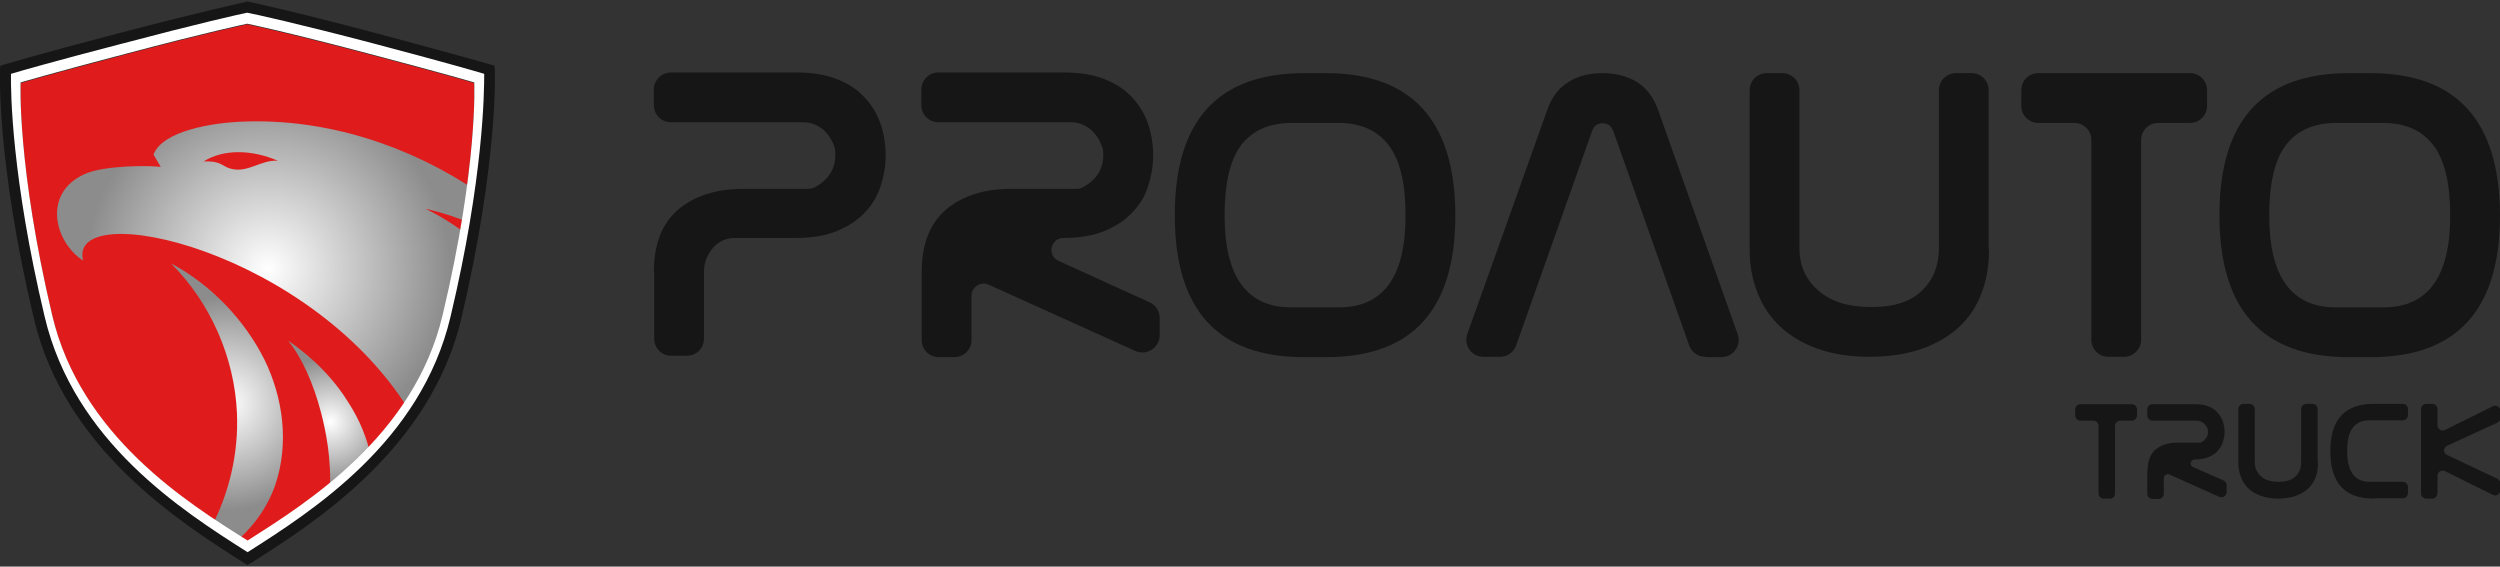 <?xml version="1.0" encoding="utf-8"?>
<!-- Generator: Adobe Illustrator 26.0.0, SVG Export Plug-In . SVG Version: 6.00 Build 0)  -->
<svg version="1.1" id="Layer_1" xmlns="http://www.w3.org/2000/svg" xmlns:xlink="http://www.w3.org/1999/xlink" x="0px" y="0px"
	 viewBox="0 0 728 165" style="enable-background:new 0 0 728 165;" xml:space="preserve">
<rect x="0" y="0" width="728" height="165" fill="#333333" stroke="none"/>
<style type="text/css">
	.st0{fill:#E01B1B;}
	.st1{fill:url(#SVGID_1_);}
	.st2{fill:url(#SVGID_00000068660841837714547890000003177140969481323934_);}
	.st3{fill:url(#SVGID_00000047026869670870022970000009899756826683547815_);}
	.st4{fill:#FFFFFF;}
	.st5{fill:#161616;}
</style>
<path class="st0" d="M72,7.1c0,0,11.2,2.3,35.3,8.7c22.8,6,30.8,8.4,30.8,8.4s1.2,24.1-9.2,67.7c-8.3,35.2-39.5,54.7-56.8,65.7
	C54.7,146.6,23.5,127.1,15.2,92C4.9,48.3,6,24.2,6,24.2s8-2.4,30.8-8.4C60.9,9.4,72,7.1,72,7.1z"/>
<g>
	<radialGradient id="SVGID_1_" cx="66.071" cy="117.499" r="31.053" gradientUnits="userSpaceOnUse">
		<stop  offset="0" style="stop-color:#FFFFFF"/>
		<stop  offset="1" style="stop-color:#8C8C8C"/>
	</radialGradient>
	<path class="st1" d="M49.8,76.7c11.5,11.5,18.5,27.4,19.2,43.6c0.5,11.6-2.2,23.2-7.6,33.5l6.7,4.4c5.5-4.5,9.8-10.4,12.1-17.1
		c4-11.9,2.3-25.2-3.2-36.4C71.4,93.5,61.7,83,49.8,76.7z"/>
	
		<radialGradient id="SVGID_00000010992555188602905440000006441193727979456415_" cx="96.185" cy="122.859" r="18.84" gradientUnits="userSpaceOnUse">
		<stop  offset="0" style="stop-color:#FFFFFF"/>
		<stop  offset="1" style="stop-color:#8C8C8C"/>
	</radialGradient>
	<path style="fill:url(#SVGID_00000010992555188602905440000006441193727979456415_);" d="M101.2,116.8
		c-5.8-9.3-13.8-15.2-17.3-17.6c4,4.9,7.4,12.5,9.6,21c1.2,4.7,3.2,13.3,2.5,23.9c-0.1,1-0.1,1.9-0.2,2.4c2.1-1.3,4.5-3,12.6-11.3
		c-0.1-0.5-0.2-1.3-0.4-2.2C106.4,125.1,103,119.6,101.2,116.8z"/>
	
		<radialGradient id="SVGID_00000098930375960118589240000014059380889912345254_" cx="78.016" cy="78.33" r="53.046" gradientUnits="userSpaceOnUse">
		<stop  offset="0" style="stop-color:#FFFFFF"/>
		<stop  offset="1" style="stop-color:#8C8C8C"/>
	</radialGradient>
	<path style="fill:url(#SVGID_00000098930375960118589240000014059380889912345254_);" d="M139.5,56.1C119.3,42.3,95,34.5,70.9,35.4
		c-9,0.3-23.6,2.7-26.2,9.6l2.1,3.6C44,48.2,30.3,48,24.4,50.8c-12,5.6-8.6,19.6-0.2,25.1c-4.7-18.9,67.5-3.2,96.1,45.5
		c4.9-6.8,9-14.3,11.1-22.5c-0.6-2.6-1.4-5-2.2-7c1.3,0.6,2.5,1.3,3.7,1.9c2.9-8.1,2.4-16.8,3.9-24.9c-4-3.1-8.3-5.9-12.9-8.1
		c4.7,1,9.6,2.7,14.4,4.6C138.8,62.2,139,59.2,139.5,56.1z M67.1,49.1c-2.5-0.7-2.7-2.3-7.8-2.1c5.9-3.7,14.2-3.4,21.6-0.2
		C75.8,46.5,72.2,50.5,67.1,49.1z"/>
</g>
<g>
	<path class="st4" d="M72,6.9c0,0,11.2,2.3,35.3,8.7c22.8,6,30.8,8.4,30.8,8.4s1.2,24.1-9.2,67.7c-8.3,35.2-39.5,54.7-56.8,65.7
		C54.7,146.5,23.5,127,15.2,91.8C4.9,48.1,6,24,6,24s8-2.4,30.8-8.4C60.9,9.2,72,6.9,72,6.9 M72,2.9L71.2,3
		c-0.5,0.1-11.5,2.3-35.5,8.7c-22.6,6-30.6,8.4-30.9,8.5L2.1,21L2,23.8c0,1-1,25.2,9.3,68.9c8.6,36.3,40.7,56.8,58,67.8l0.6,0.4
		l2.2,1.4l2.2-1.4l0.6-0.4c17.2-11,49.3-31.5,58-67.8c10.4-43.7,9.3-67.8,9.3-68.8l-0.1-2.8l-2.7-0.8c-0.3-0.1-8.3-2.5-30.9-8.5
		C84.4,5.5,73.3,3.1,72.8,3L72,2.9L72,2.9z"/>
</g>
<path class="st5" d="M72,164.5l-1.3-0.8c-18.1-11.5-51.8-32.9-60.8-70.8C-1.1,46.7,0,20.5,0,20.2l0.1-1.1l1.1-0.3
	c0.1,0,8.8-2.7,32.9-9c25.5-6.7,37.5-9.2,37.7-9.3L72,0.4l0.3,0.1c0.1,0,12.2,2.5,37.7,9.3c24,6.4,32.8,9,32.9,9l1.1,0.3l0.1,1.1
	c0,0.3,1.1,26.5-9.8,72.7c-9,37.8-42.7,59.3-60.8,70.8L72,164.5z M3.2,21.5C3.1,26.9,3.4,51.8,13,92.2c8.6,36.4,40,56.5,59.1,68.6
	c19-12.1,50.5-32.2,59.1-68.6c9.6-40.4,9.8-65.2,9.8-70.7c-3-0.9-12.4-3.6-31.7-8.7C86.1,6.7,74.1,4.1,72,3.7
	c-2.1,0.4-14.1,3.1-37.2,9.2C15.6,17.9,6.2,20.6,3.2,21.5z"/>
<g>
	<path class="st5" d="M190.4,79.2c0-8,2.3-14,7-18.1c4.7-4,11-6.1,19-6.1l18.8,0c0.9,0,1.8-0.2,2.5-0.7c4.1-2.4,5.9-5.9,5.5-10.4
		c0-0.4-0.1-0.8-0.2-1.1c-0.6-1.7-1.4-3.1-2.5-4.3c-0.8-0.9-1.8-1.6-2.9-2.1c-1.1-0.5-2.3-0.8-3.6-0.8h-38.6c-2.8,0-5-2.2-5-5v-4.5
		c0-2.8,2.2-5,5-5h36.4c4.6,0,8.5,0.6,11.8,1.9c3.3,1.3,6,3,8.1,5.3c2.1,2.2,3.7,4.8,4.7,7.7c1,2.9,1.5,6.1,1.5,9.4
		c0,2.9-0.5,5.8-1.4,8.6c-0.9,2.9-2.4,5.5-4.5,7.7c-2.1,2.3-4.8,4.1-8.1,5.5c-3.3,1.4-7.4,2.1-12.1,2.1h-17.8c-2.6,0-4.7,1-6.4,2.9
		c-1.7,2-2.6,4.3-2.6,6.9v19.5c0,2.8-2.2,5-5,5h-4.5c-2.8,0-5-2.2-5-5V79.2z"/>
	<path class="st5" d="M268.4,79.2c0-8,2.3-14,7-18.1c4.7-4,11-6.1,19-6.1l19.2,0c0.6,0,1.1-0.1,1.6-0.4c4.5-2.4,6.5-6,6-10.8
		c0-0.3-0.1-0.6-0.2-0.9c-0.6-1.7-1.4-3.2-2.6-4.4c-0.8-0.9-1.8-1.6-2.9-2.1c-1.1-0.5-2.3-0.8-3.6-0.8h-38.6c-2.8,0-5-2.2-5-5v-4.5
		c0-2.8,2.2-5,5-5h36.4c4.6,0,8.5,0.6,11.8,1.9c3.3,1.3,6,3,8.1,5.3c2.1,2.2,3.7,4.8,4.7,7.7c1,2.9,1.5,6.1,1.5,9.4
		c0,2.9-0.5,5.8-1.4,8.6c-0.9,2.9-2.4,5.5-4.5,7.7c-2.1,2.3-4.8,4.1-8.1,5.5c-3.3,1.4-7.4,2.1-12.1,2.1h0c-3.8,0-4.9,5.2-1.4,6.7
		L334.7,88c1.8,0.8,3,2.6,3,4.6v5c0,3.6-3.7,6.1-7.1,4.6l-42.7-19.3c-2.3-1.1-5,0.7-5,3.2v12.9c0,2.8-2.2,5-5,5h-4.5
		c-2.8,0-5-2.2-5-5V79.2z"/>
	<path class="st5" d="M386.1,21.3c24.9,0,37.5,13.7,37.7,41v0.4c0,27.5-12.5,41.3-37.6,41.3h-6.5c-25.1,0-37.6-13.8-37.6-41.3v-0.4
		c0.1-27.4,12.7-41,37.7-41H386.1z M376.1,35.8c-6.5,0-11.4,2.2-14.7,6.5c-3.2,4.3-4.8,11.1-4.8,20.5c0,17.8,6.5,26.7,19.4,26.7
		h13.9c12.9,0,19.4-8.9,19.4-26.7c0-9.3-1.6-16.2-4.9-20.5c-3.3-4.3-8.1-6.5-14.6-6.5H376.1z"/>
	<path class="st5" d="M496.6,103.9c-2.1,0-4-1.3-4.7-3.3l-22.1-62.4c-0.6-1.5-1.6-2.3-3.1-2.3c-1.5,0-2.6,0.8-3.1,2.3l-22.1,62.4
		c-0.7,2-2.6,3.3-4.7,3.3H432c-3.5,0-5.9-3.4-4.7-6.7l23.3-65.3c1.3-3.6,3.3-6.3,6.1-8c2.8-1.8,6.1-2.6,10-2.6c3.8,0,7.2,0.9,10,2.6
		c2.8,1.8,4.8,4.4,6.1,8L506,97.3c1.2,3.3-1.3,6.7-4.7,6.7H496.6z"/>
	<path class="st5" d="M579.2,72.6c0,4.7-0.7,9-2.2,12.8c-1.4,3.8-3.6,7.1-6.5,9.8c-2.9,2.7-6.5,4.8-10.9,6.4
		c-4.4,1.5-9.4,2.3-15.2,2.3c-5.7,0-10.7-0.8-15-2.3c-4.3-1.5-8-3.7-10.9-6.4c-3-2.8-5.2-6.1-6.7-9.9c-1.5-3.8-2.3-8-2.3-12.6V26.3
		c0-2.8,2.2-5,5-5h4.5c2.8,0,5,2.2,5,5v46c0,5,1.8,9.1,5.5,12.3c3.6,3.2,8.7,4.8,15.2,4.8h0.4c6.5,0,11.4-1.6,14.6-4.8
		c3.3-3.2,4.9-7.3,4.9-12.3v-46c0-2.8,2.2-5,5-5h4.5c2.8,0,5,2.2,5,5V72.6z"/>
	<path class="st5" d="M618.5,103.9H614c-2.8,0-5-2.2-5-5V40.8c0-2.8-2.2-5-5-5h-10.4c-2.8,0-5-2.2-5-5v-4.5c0-2.8,2.2-5,5-5h44.1
		c2.8,0,5,2.2,5,5v4.5c0,2.8-2.2,5-5,5h-9.2c-2.8,0-5,2.2-5,5v58.2C623.5,101.7,621.2,103.9,618.5,103.9z"/>
	<path class="st5" d="M690.3,21.3c24.9,0,37.5,13.7,37.7,41v0.4c0,27.5-12.5,41.3-37.6,41.3h-6.5c-25.1,0-37.6-13.8-37.6-41.3v-0.4
		c0.1-27.4,12.7-41,37.7-41H690.3z M680.3,35.8c-6.5,0-11.4,2.2-14.7,6.5c-3.2,4.3-4.8,11.1-4.8,20.5c0,17.8,6.5,26.7,19.4,26.7
		h13.9c12.9,0,19.4-8.9,19.4-26.7c0-9.3-1.6-16.2-4.9-20.5c-3.3-4.3-8.1-6.5-14.6-6.5H680.3z"/>
</g>
<g>
	<path class="st5" d="M614.4,145.2h-1.8c-0.8,0-1.5-0.7-1.5-1.5V124c0-0.8-0.7-1.5-1.5-1.5h-3.8c-0.8,0-1.5-0.7-1.5-1.5v-1.8
		c0-0.8,0.7-1.5,1.5-1.5h15c0.8,0,1.5,0.7,1.5,1.5v1.8c0,0.8-0.7,1.5-1.5,1.5h-3.4c-0.8,0-1.5,0.7-1.5,1.5v19.7
		C615.9,144.5,615.3,145.2,614.4,145.2z"/>
	<path class="st5" d="M625.4,136.9c0-2.7,0.8-4.7,2.3-6c1.6-1.3,3.7-2,6.3-2l6.4,0c0.2,0,0.4,0,0.6-0.1c1.3-0.7,2-1.8,2-3.1
		c0-0.4-0.1-0.8-0.3-1.2c-0.2-0.4-0.4-0.7-0.7-1c-0.3-0.3-0.6-0.5-1-0.7c-0.4-0.2-0.8-0.3-1.2-0.3h-13c-0.8,0-1.5-0.7-1.5-1.5v-1.8
		c0-0.8,0.7-1.5,1.5-1.5h12.3c1.5,0,2.8,0.2,3.9,0.6c1.1,0.4,2,1,2.7,1.8c0.7,0.7,1.2,1.6,1.6,2.6c0.3,1,0.5,2,0.5,3.1
		c0,1-0.2,1.9-0.5,2.9s-0.8,1.8-1.5,2.6c-0.7,0.8-1.6,1.4-2.7,1.8c-1.1,0.5-2.5,0.7-4,0.7l0,0c-1.3,0-1.6,1.7-0.5,2.2l8.9,3.9
		c0.5,0.2,0.9,0.8,0.9,1.4v2c0,1.1-1.1,1.8-2.1,1.4l-14.5-6.5c-0.8-0.4-1.7,0.2-1.7,1.1v4.5c0,0.8-0.7,1.5-1.5,1.5h-1.8
		c-0.8,0-1.5-0.7-1.5-1.5V136.9z"/>
	<path class="st5" d="M675,134.7c0,1.6-0.2,3-0.7,4.3c-0.5,1.3-1.2,2.4-2.2,3.3c-1,0.9-2.2,1.6-3.6,2.1c-1.5,0.5-3.1,0.8-5.1,0.8
		c-1.9,0-3.6-0.3-5-0.8c-1.4-0.5-2.7-1.2-3.6-2.1c-1-0.9-1.7-2-2.2-3.3s-0.8-2.7-0.8-4.2v-15.7c0-0.8,0.7-1.5,1.5-1.5h1.8
		c0.8,0,1.5,0.7,1.5,1.5v15.5c0,1.7,0.6,3,1.8,4.1c1.2,1.1,2.9,1.6,5.1,1.6h0.1c2.2,0,3.8-0.5,4.9-1.6c1.1-1.1,1.6-2.4,1.6-4.1
		v-15.5c0-0.8,0.7-1.5,1.5-1.5h1.8c0.8,0,1.5,0.7,1.5,1.5V134.7z"/>
	<path class="st5" d="M691.2,145.2c-8.4,0-12.6-4.6-12.6-13.8v-0.1c0-9.1,4.2-13.7,12.6-13.7h8.5c0.8,0,1.5,0.7,1.5,1.5v1.8
		c0,0.8-0.7,1.5-1.5,1.5H690c-2.2,0-3.8,0.7-4.9,2.2c-1.1,1.4-1.6,3.7-1.6,6.8c0,5.9,2.2,8.9,6.5,8.9h9.7c0.8,0,1.5,0.7,1.5,1.5v1.8
		c0,0.8-0.7,1.5-1.5,1.5H691.2z"/>
	<path class="st5" d="M708.3,145.2h-1.8c-0.8,0-1.5-0.7-1.5-1.5v-24.6c0-0.8,0.7-1.5,1.5-1.5h1.8c0.8,0,1.5,0.7,1.5,1.5v4.8
		c0,1.1,1.2,1.8,2.2,1.3l13.9-6.9c1-0.5,2.2,0.2,2.2,1.3v2.1c0,0.6-0.3,1.1-0.9,1.4l-14.6,6.7c-1.2,0.5-1.2,2.2,0,2.7l14.6,6.9
		c0.5,0.2,0.9,0.8,0.9,1.4v2c0,1.1-1.2,1.8-2.2,1.3l-13.9-6.9c-1-0.5-2.2,0.2-2.2,1.3v4.9C709.8,144.5,709.1,145.2,708.3,145.2z"/>
</g>
</svg>
